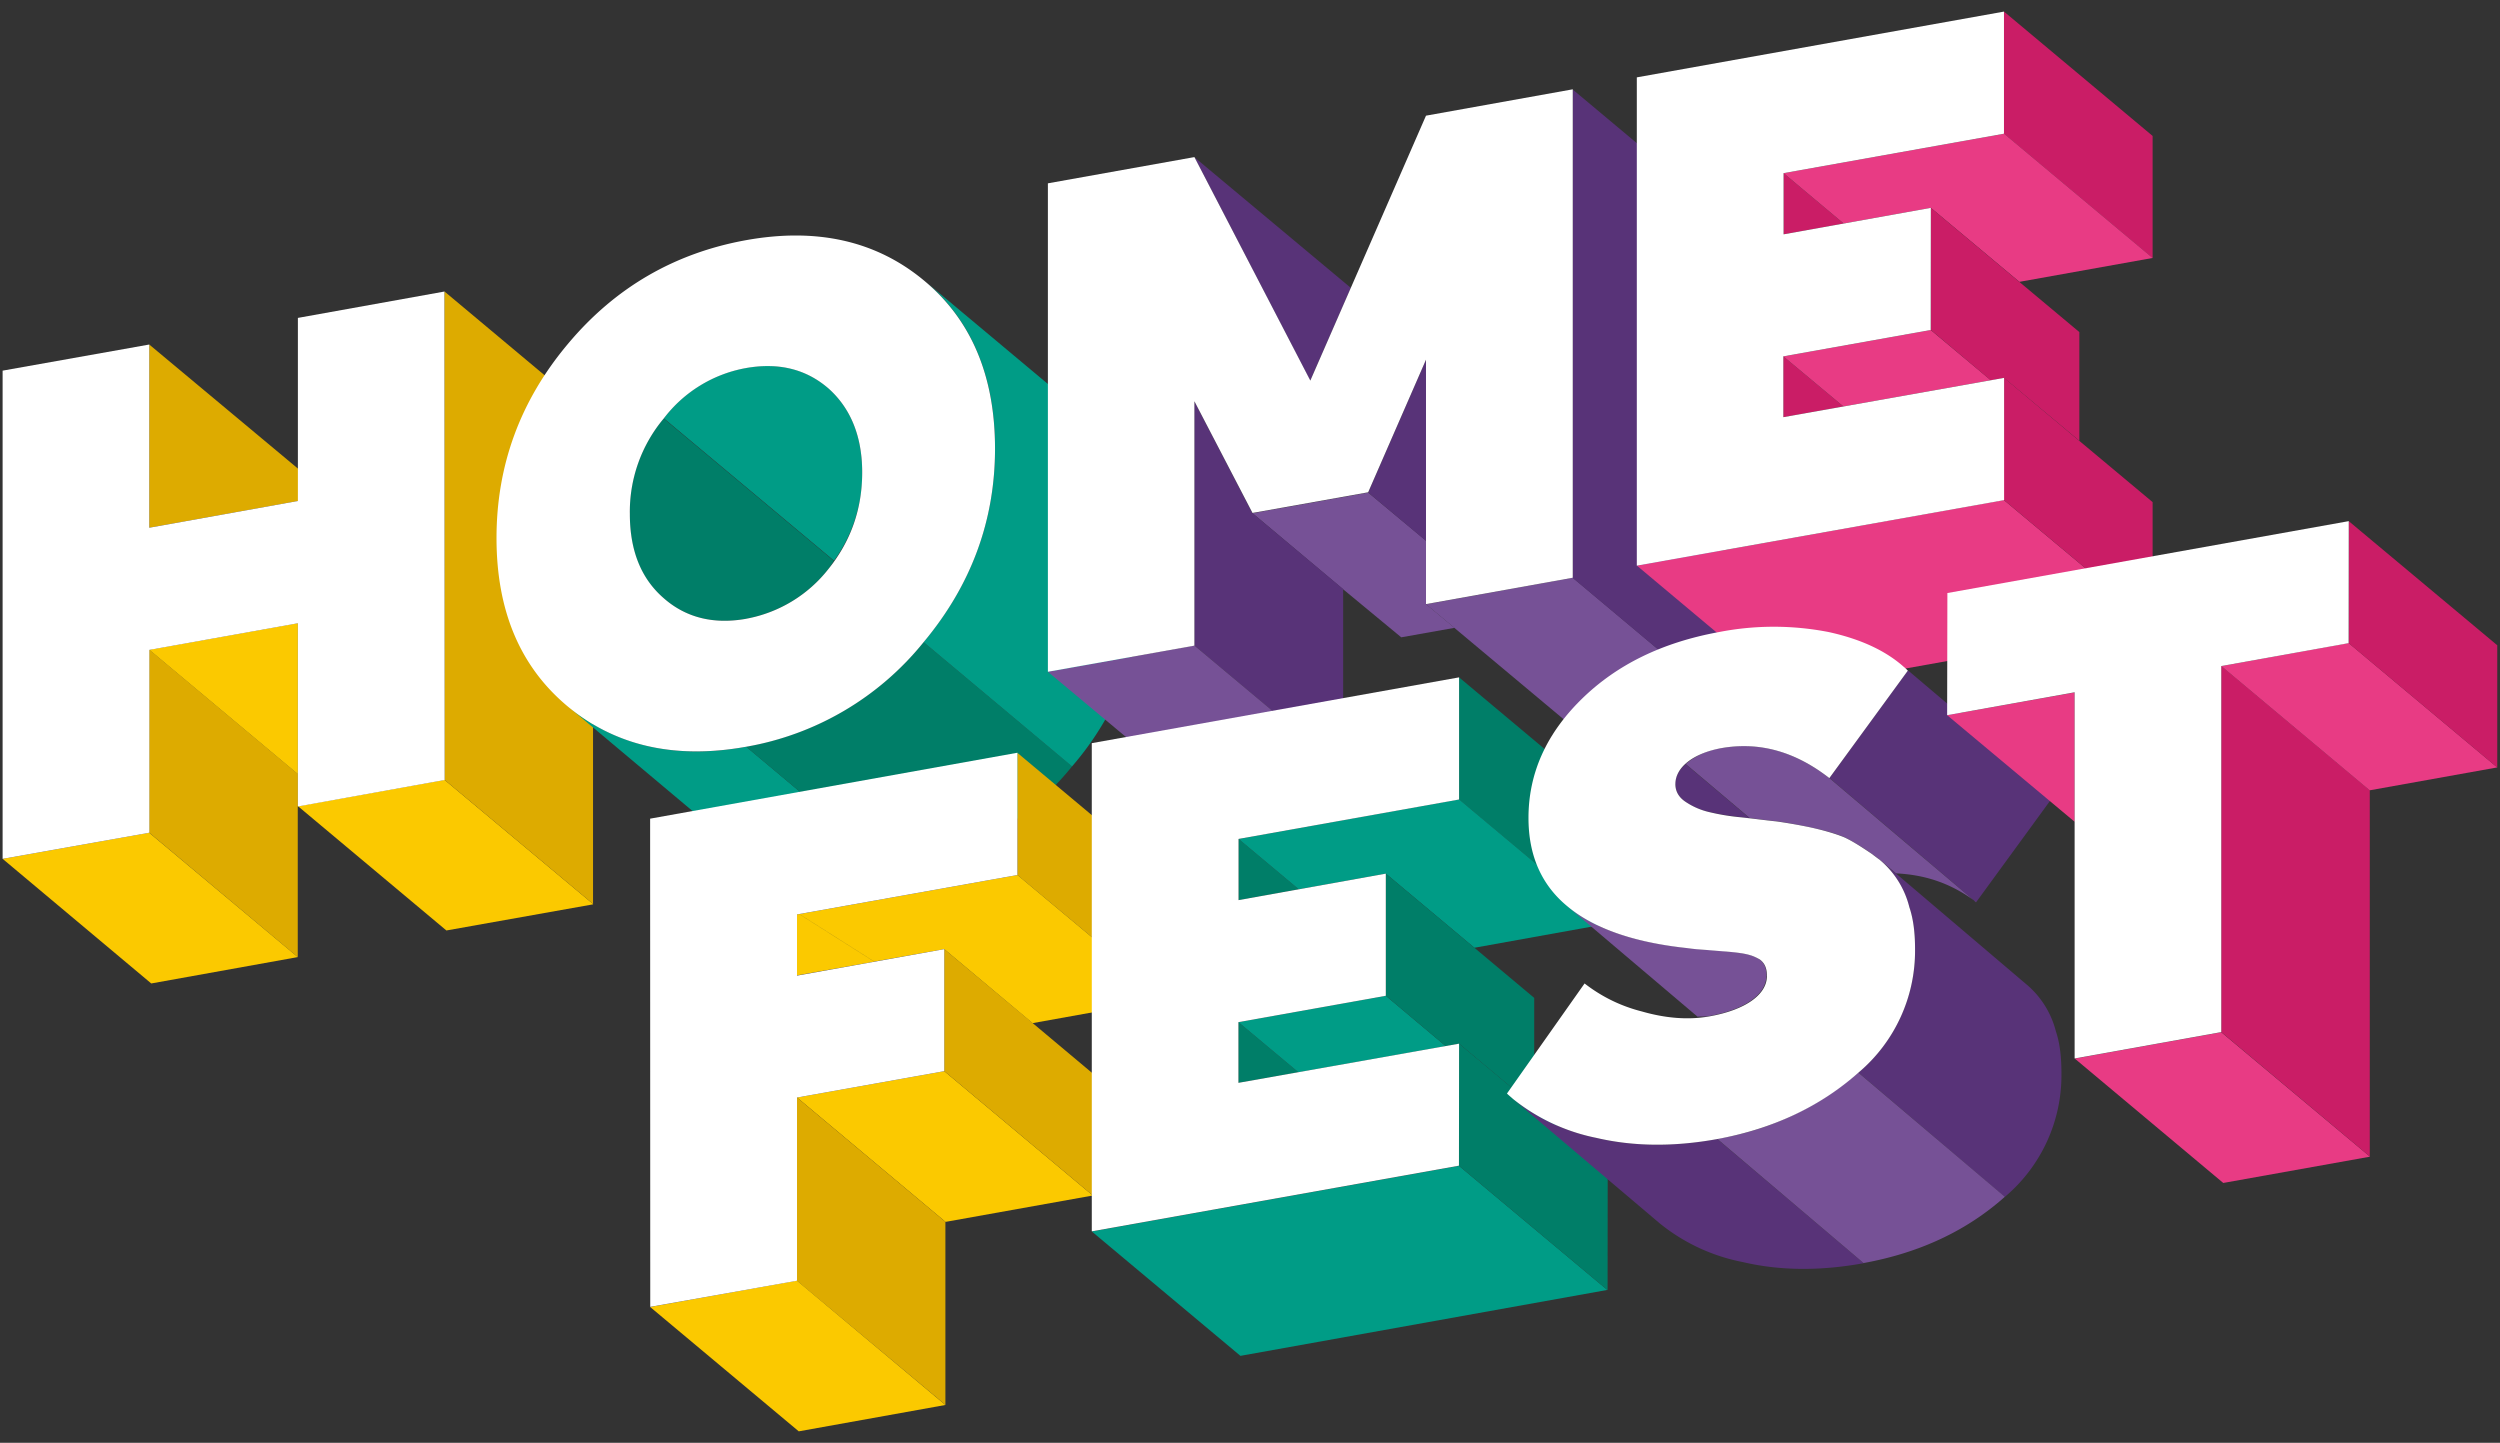 <svg width="201" height="116" fill="none" xmlns="http://www.w3.org/2000/svg"><rect width="100%" height="100%" fill="#333333" stroke="none"/><path d="M23.96 40.28v-2.6L12 27.7v14.73l11.96-2.15ZM23.95 64.8v-2.57L12 52.23v14.72l11.94 10V64.8Z" fill="#DDAB00"/><path d="m.21 69.05 11.95 10.02 11.78-2.12-11.95-10-11.78 2.1ZM23.95 50.1 12 52.24l11.95 10V50.1ZM35.74 62.7l-11.78 2.12 11.93 9.99 11.79-2.1v-.03L35.74 62.7Z" fill="#FBC900"/><path d="m47.68 33.43-11.95-10 .01 39.27 11.94 9.98V33.43Z" fill="#DDAB00"/><path d="M23.95 25.55v14.73L12 42.43V27.7L.21 29.8v39.25l11.8-2.1V52.25l11.94-2.14v14.73l11.8-2.13-.02-39.27-11.78 2.12Z" fill="#fff"/><mask id="a" style="mask-type:luminance" maskUnits="userSpaceOnUse" x="0" y="0" width="201" height="116"><path d="M200.79.93H.2v114.14H200.8V.93Z" fill="#fff"/></mask><g mask="url(#a)"><path d="m45.67 56.8 11.91 10c3.85 3.17 8.62 4.24 14.34 3.23L60 60.04c-5.74 1.04-10.5-.08-14.32-3.23" fill="#009C86"/><path d="m86.2 61.62-11.95-10a23.48 23.48 0 0 1-14.27 8.41l11.93 9.99h.01a23.49 23.49 0 0 0 14.27-8.4Z" fill="#007E68"/><path d="M86.2 61.61a23.59 23.59 0 0 0 5.77-15.56c0-5.85-1.95-10.35-5.75-13.53l-11.95-10C78.1 25.69 80 30.22 80 36.06c0 5.8-1.92 10.99-5.75 15.56l11.94 10h.01ZM69.32 37.97c0-2.88-.92-5.14-2.69-6.73-1.8-1.56-4.01-2.12-6.64-1.66a10.63 10.63 0 0 0-6.62 4.05l13.69 11.45a12.02 12.02 0 0 0 2.27-7.1" fill="#009C86"/><path d="M53.36 33.64a11.68 11.68 0 0 0-2.73 7.69c0 2.93.88 5.19 2.73 6.77 1.76 1.55 3.99 2.12 6.62 1.65a10.94 10.94 0 0 0 6.64-4.02c.16-.2.28-.43.43-.63L53.36 33.65v-.01Z" fill="#007E68"/><path d="M74.26 22.53C78.1 25.7 80 30.24 80 36.07c0 5.8-1.92 10.99-5.75 15.57a23.48 23.48 0 0 1-14.27 8.4c-5.74 1.03-10.5-.08-14.32-3.23-3.84-3.19-5.74-7.7-5.74-13.55 0-5.84 1.9-11.04 5.74-15.61 3.8-4.54 8.58-7.3 14.32-8.34 5.67-1.02 10.44.04 14.28 3.22ZM59.98 49.75a10.91 10.91 0 0 0 6.64-4.02c1.78-2.22 2.7-4.8 2.7-7.75 0-2.88-.92-5.14-2.69-6.73-1.8-1.57-4.01-2.12-6.64-1.66a10.68 10.68 0 0 0-6.62 4.05 11.66 11.66 0 0 0-2.73 7.69c0 2.93.9 5.19 2.73 6.77 1.76 1.55 3.99 2.12 6.62 1.65" fill="#fff"/></g><path d="m108.6 23.14-12.57-10.5 9.31 17.97 3.27-7.47Z" fill="#583378"/><path d="m138.38 56.45-11.93-10-11.8 2.13 2.28 1.9 9.66 8.08 11.8-2.1Z" fill="#765196"/><path d="m116.93 50.47-2.28-1.9v-5.1L110 39.6l-9.3 1.66 7.28 6.11 4.68 3.87 4.27-.76Z" fill="#765196"/><path d="M96.03 32.27V51.9l11.94 10h.02V47.36l-7.3-6.11-4.66-8.98Z" fill="#583378"/><path d="m84.25 54.01 11.97 10 11.76-2.11-11.95-10-11.78 2.11Z" fill="#765196"/><path d="M114.65 28.93 110 39.6l4.65 3.89V28.93ZM138.4 56.45V17.2l-11.95-10v39.27l11.93 10h.01Z" fill="#583378"/><path d="m126.45 7.18-11.8 2.12-9.3 21.3-9.32-17.97-11.78 2.11v39.27l11.78-2.1V32.26l4.67 8.98 9.3-1.66 4.65-10.66v19.65l11.8-2.12V7.18Z" fill="#fff"/><path d="M143.4 13.92v4.92l4.83-.87-4.83-4.05ZM161.12.93v9.82l11.95 10v-9.82l-11.95-10ZM143.38 28.65v4.89l4.83-.86-4.83-4.03Z" fill="#CA1D66"/><path d="m143.38 28.65 4.83 4.03 11.85-2.11-4.83-4.04-11.84 2.12ZM161.13 40.2l-29.52 5.28 11.93 10 29.52-5.29-11.94-9.98ZM173.07 20.74l-11.94-9.99-17.73 3.17 4.83 4.05 7.01-1.26 7.12 5.95 10.71-1.92Z" fill="#E83B84"/><path d="M173.07 50.19v-9.82l-5.9-4.93-6.04-5.06-.01 9.83 11.94 9.98h.01Z" fill="#CA1D66"/><path d="m167.18 26.7-4.82-4.03-7.12-5.96v9.82l4.82 4.05 1.06-.2 6.06 5.06V26.7Z" fill="#CA1D66"/><path d="M161.13.93 131.6 6.22v39.26l29.53-5.27v-9.83l-17.75 3.16v-4.89l11.85-2.12.01-9.82-11.84 2.13v-4.92l17.72-3.17V.93Z" fill="#fff"/><path d="m64.08 88.24 11.94 10 11.83-2.12v-.01l-11.93-9.99-11.84 2.12Z" fill="#FBC900"/><path d="m64.07 102.97 11.94 9.98V98.23l-11.93-9.99v14.73Z" fill="#DDAB00"/><path d="m52.27 105.08 11.95 10 11.79-2.12-11.94-10-11.8 2.12Z" fill="#FBC900"/><path d="m83.03 82.26-7.11-5.95v9.81l11.93 9.99.01-9.8-4.83-4.05ZM93.76 80.33l-.01-9.8-11.95-10v9.82l11.95 9.98Z" fill="#DDAB00"/><path d="M93.75 80.33 81.8 70.35l-17.54 3.14 6.03 3.82 5.63-1 7.1 5.95 10.73-1.93ZM64.08 73.52v4.9l6.21-1.1-6.04-3.83-.17.03Z" fill="#FBC900"/><path d="m81.8 70.35-17.72 3.17v4.92l11.84-2.13v9.81l-11.84 2.12v14.73l-11.8 2.1-.01-39.25 29.53-5.3v9.83Z" fill="#fff"/><path d="M99.58 67.45v4.92l4.84-.87-4.84-4.05ZM129.26 74.27v-9.8l-11.95-10.01v9.82l11.94 10h.01ZM99.57 82.18v4.88l4.82-.85-4.82-4.03Z" fill="#007E68"/><path d="m99.57 82.18 4.82 4.03 11.85-2.1-4.82-4.05-11.85 2.12ZM117.3 93.73l-29.52 5.28 11.95 10 29.5-5.3-11.93-9.98ZM129.25 74.27l-11.94-10-17.73 3.18 4.84 4.05 7-1.26 7.12 5.96 10.71-1.93Z" fill="#009C86"/><path d="m129.25 103.72.01-9.82-5.9-4.93-6.05-5.06-.01 9.82 11.94 9.99h.01Z" fill="#007E68"/><path d="m123.35 80.23-4.81-4.03-7.12-5.96v9.82l4.82 4.05 1.07-.2 6.04 5.06v-8.74Z" fill="#007E68"/><path d="m117.31 83.91-17.74 3.15v-4.88l11.85-2.12v-9.82l-11.84 2.13v-4.92l17.73-3.17v-9.82l-29.53 5.29V99l29.52-5.28.01-9.82Z" fill="#fff"/><mask id="b" style="mask-type:luminance" maskUnits="userSpaceOnUse" x="0" y="0" width="201" height="116"><path d="M200.79.93H.2v114.14H200.8V.93Z" fill="#fff"/></mask><g mask="url(#b)"><path d="M142.03 78.46c0-.59-.16-1.05-.6-1.35-.46-.26-.8-.4-1.68-.52-.84-.12-1.34-.12-2.54-.23-.6-.04-1.13-.08-1.57-.15-4.26-.45-7.47-1.55-9.6-3.32l9.53 8.08.91.77c.3-.03.62.01.9-.04 2.84-.5 4.64-1.72 4.64-3.24" fill="#765196"/><path d="M134.7 63.03c0 .6.29 1.1.85 1.46.6.4 1.19.64 1.81.78.6.15 1.47.3 2.58.43l.74.09-5.16-4.36c-.51.47-.84 1.01-.84 1.61M165.18 63.9l-.33-.31-11.8-9.99.34.3-6.3 8.65 11.79 9.99 6.3-8.64ZM128.3 91.47a15.55 15.55 0 0 1-6.68-3.13l11.8 10a15.2 15.2 0 0 0 6.7 3.13c2.97.7 6.21.73 9.72.09l-11.78-9.99c-3.53.64-6.76.6-9.75-.09M165.74 86.28c0-1.26-.12-2.4-.45-3.37a7.27 7.27 0 0 0-2.44-3.83l-9.53-8.1-.87-.74-1.38-1.15a7.2 7.2 0 0 1 2.43 3.84c.33.98.47 2.11.47 3.37a12.8 12.8 0 0 1-4.56 9.93l11.78 10a12.79 12.79 0 0 0 4.55-9.94" fill="#583378"/><path d="m161.2 96.23-11.8-10a22.87 22.87 0 0 1-11.34 5.33l11.77 9.99c4.51-.82 8.3-2.6 11.35-5.32M158.87 72.54l-11.8-9.99c-2.76-2.15-5.66-2.95-8.68-2.4a5.65 5.65 0 0 0-2.86 1.27l5.16 4.36c.84.1 1.58.2 2.13.25.72.1 1.63.26 2.78.5 1.12.24 2.03.5 2.7.79a17.07 17.07 0 0 1 2.76 1.75l1.38 1.15c2.19.1 4.35.72 6.43 2.3" fill="#765196"/><path d="m151.06 69.08-.6-.45c-.8-.54-1.5-.99-2.16-1.3-.67-.28-1.58-.55-2.7-.8a42.7 42.7 0 0 0-2.78-.49c-.72-.07-1.67-.2-2.87-.33a18.07 18.07 0 0 1-2.58-.43 5.68 5.68 0 0 1-1.8-.78c-.57-.36-.87-.85-.87-1.46 0-1.35 1.45-2.48 3.7-2.89 3.02-.53 5.91.25 8.68 2.41l6.31-8.64c-.1-.1-.2-.21-.32-.3-1.47-1.31-3.48-2.24-6.03-2.8a22.98 22.98 0 0 0-8.85 0c-4.53.83-8.2 2.61-11.04 5.4-2.84 2.79-4.26 5.97-4.26 9.54 0 3.03 1.05 5.42 3.18 7.15 2.13 1.76 5.34 2.87 9.6 3.32.44.07.97.11 1.57.15 1.2.11 1.7.12 2.55.23.87.12 1.21.26 1.68.52.43.3.6.76.59 1.35 0 1.52-1.8 2.74-4.64 3.24-1.69.3-3.5.15-5.42-.4a12.46 12.46 0 0 1-4.6-2.25l-6.24 8.85c.16.16.32.28.48.43a15.6 15.6 0 0 0 6.68 3.13c2.98.7 6.22.74 9.75.1 4.5-.83 8.28-2.61 11.36-5.35a12.8 12.8 0 0 0 4.54-9.93c0-1.27-.13-2.4-.46-3.37a7.2 7.2 0 0 0-2.43-3.84" fill="#fff"/></g><path d="m156.55 57.5 10.25 8.57v-10.4l-10.25 1.83ZM166.8 85.1l11.95 10.01L190.53 93v-.02l-11.94-9.99-11.79 2.12Z" fill="#E83B84"/><path d="m178.59 82.98 11.94 10V63.54l-11.94-10v29.43Z" fill="#CA1D66"/><path d="m178.59 53.55 11.94 10v-.01l10.25-1.84-11.95-10-10.24 1.85Z" fill="#E83B84"/><path d="m188.83 51.71 11.95 10v-9.83l-11.94-9.98v9.81Z" fill="#CA1D66"/><path d="m156.55 57.5 10.25-1.84V85.1l11.79-2.12V53.55l10.24-1.84.01-9.81-32.27 5.78-.02 9.82Z" fill="#fff"/></svg>